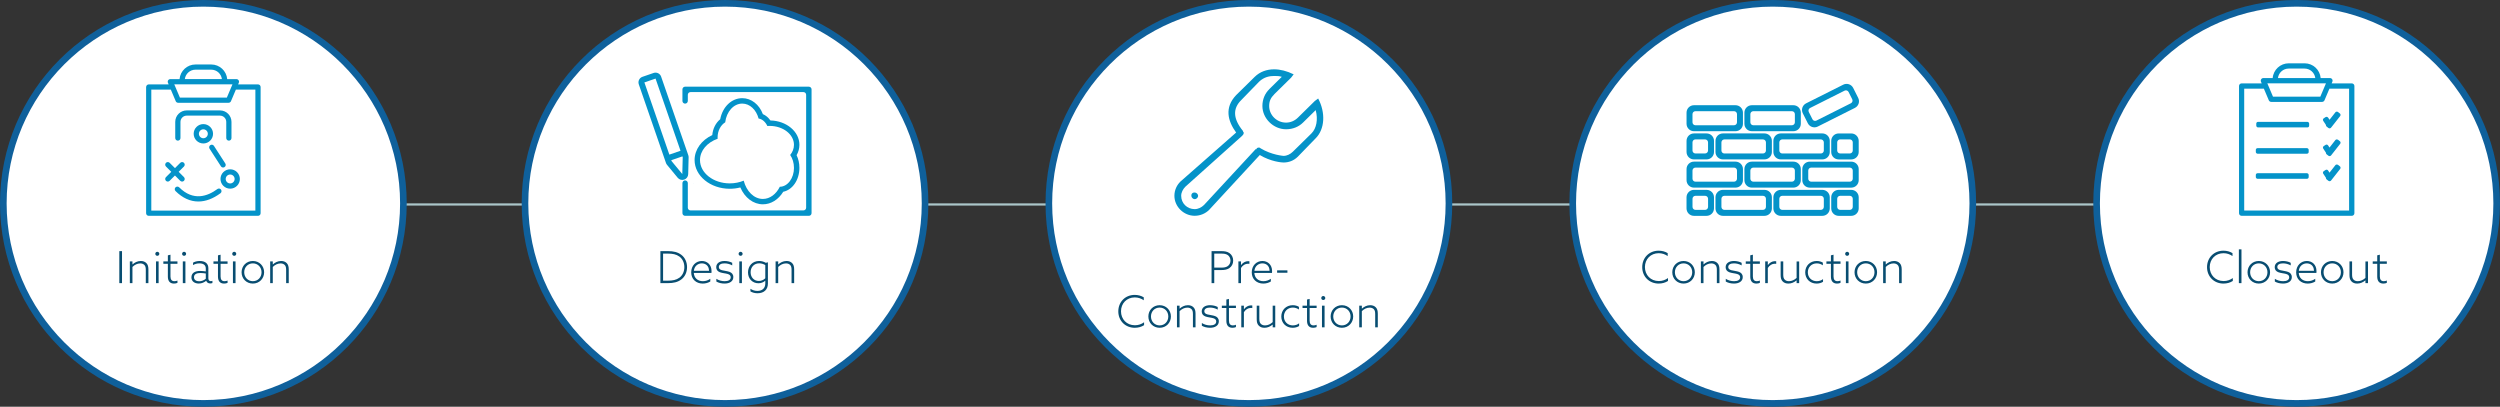<?xml version="1.0" encoding="UTF-8"?> <svg xmlns="http://www.w3.org/2000/svg" id="Layer_2" viewBox="0 0 1131 184"><rect x="0" y="0" width="1131" height="184" fill="#333333" stroke="none"/><defs><style>.cls-1{fill:none;stroke:#abc6c9;stroke-miterlimit:10;}.cls-2{fill:#fff;}.cls-3{fill:#084d71;}.cls-4{fill-rule:evenodd;}.cls-4,.cls-5{fill:#0493c9;}.cls-6{fill:#0f609b;}</style></defs><g id="Layer_1-2"><line class="cls-1" x1="84.5" y1="92.5" x2="1038.5" y2="92.5"></line><path class="cls-2" d="M328,182.5c-49.9,0-90.5-40.6-90.5-90.5S278.1,1.5,328,1.5s90.5,40.6,90.5,90.5-40.6,90.5-90.5,90.5Z"></path><path class="cls-6" d="M328,3c49.07,0,89,39.93,89,89s-39.93,89-89,89-89-39.93-89-89S278.93,3,328,3M328,0c-50.81,0-92,41.19-92,92s41.19,92,92,92,92-41.19,92-92S378.81,0,328,0h0Z"></path><path class="cls-2" d="M565,182.5c-49.9,0-90.5-40.6-90.5-90.5S515.1,1.5,565,1.5s90.5,40.6,90.5,90.5-40.6,90.5-90.5,90.5Z"></path><path class="cls-6" d="M565,3c49.07,0,89,39.93,89,89s-39.93,89-89,89-89-39.93-89-89S515.93,3,565,3M565,0c-50.81,0-92,41.19-92,92s41.19,92,92,92,92-41.19,92-92S615.81,0,565,0h0Z"></path><path class="cls-2" d="M92,182.5C42.1,182.5,1.5,141.9,1.5,92S42.1,1.5,92,1.5s90.5,40.6,90.5,90.5-40.6,90.5-90.5,90.5Z"></path><path class="cls-6" d="M92,3c49.07,0,89,39.93,89,89s-39.93,89-89,89S3,141.07,3,92,42.93,3,92,3M92,0C41.19,0,0,41.19,0,92s41.19,92,92,92,92-41.19,92-92S142.81,0,92,0h0Z"></path><path class="cls-2" d="M802,182.5c-49.9,0-90.5-40.6-90.5-90.5S752.1,1.5,802,1.5s90.5,40.6,90.5,90.5-40.6,90.5-90.5,90.5Z"></path><path class="cls-6" d="M802,3c49.07,0,89,39.93,89,89s-39.93,89-89,89-89-39.93-89-89S752.93,3,802,3M802,0c-50.81,0-92,41.19-92,92s41.19,92,92,92,92-41.19,92-92S852.81,0,802,0h0Z"></path><path class="cls-2" d="M1039,182.5c-49.9,0-90.5-40.6-90.5-90.5S989.1,1.5,1039,1.5s90.5,40.6,90.5,90.5-40.6,90.5-90.5,90.5Z"></path><path class="cls-6" d="M1039,3c49.07,0,89,39.93,89,89s-39.93,89-89,89-89-39.93-89-89S989.93,3,1039,3M1039,0c-50.81,0-92,41.19-92,92s41.19,92,92,92,92-41.19,92-92S1089.81,0,1039,0h0Z"></path><path class="cls-5" d="M348.54,54.51c-.93-1.34-2.11-2.33-3.42-2.88-1.64-4.37-5.25-7.22-9.32-7.22-4.85,0-8.91,3.95-9.98,9.53-2.03,1.68-3.34,4.28-3.59,7.17-4.91,2.29-8,6.58-8,11.29,0,7.17,7.14,13,15.91,13,1.62,0,3.24-.2,4.78-.6,2,4.65,5.88,7.63,10.21,7.63,3.65,0,7.01-2.09,9.2-5.67,4.21-.89,7.32-5.34,7.32-10.85,0-2.03-.44-4-1.27-5.71.84-1.46,1.27-3.05,1.27-4.69,0-5.98-5.85-10.85-13.1-11.01ZM359.2,75.92c0,4.72-2.87,8.55-6.41,8.57-1.64,3.32-4.46,5.51-7.66,5.51-4.03,0-7.44-3.46-8.68-8.27-1.88.78-4.03,1.23-6.31,1.23-7.43,0-13.46-4.73-13.46-10.55,0-4.3,3.28-7.99,7.98-9.64-.01-.2-.02-.4-.02-.61,0-2.99,1.4-5.57,3.45-6.83.56-4.79,3.8-8.47,7.71-8.47,3.44,0,6.35,2.83,7.39,6.77,1.64.22,3.07,1.5,3.97,3.37.34-.02.68-.04,1.02-.04,6.08,0,11.01,3.83,11.01,8.57,0,1.69-.63,3.26-1.71,4.58,1.06,1.53,1.71,3.57,1.71,5.82Z"></path><path class="cls-5" d="M313.68,83.24c.06,0,.12,0,.18-.01v-.05l-.18.06Z"></path><path class="cls-5" d="M365.93,39.21h-55.98c-.68,0-1.22.55-1.22,1.22v5.23c0,.68.55,1.22,1.22,1.22s1.22-.55,1.22-1.22v-2.78c0-.68.55-1.22,1.22-1.22h51.09c.68,0,1.22.55,1.22,1.22v51.09c0,.68-.55,1.22-1.22,1.22h-51.09c-.68,0-1.22-.55-1.22-1.22v-11.13c0-.68-.55-1.22-1.22-1.22s-1.22.55-1.22,1.22v13.58c0,.68.55,1.22,1.22,1.22h55.98c.68,0,1.22-.55,1.22-1.22v-55.98c0-.68-.55-1.22-1.22-1.22Z"></path><path class="cls-5" d="M309.54,81.25c1.05-.36,1.77-1.34,1.8-2.46l.19-7.63c0-.32-.04-.64-.15-.94l-12.29-35.56c-.48-1.39-2-2.13-3.4-1.65l-5.05,1.74c-1.39.48-2.13,2-1.65,3.4l12.29,35.56c.1.3.26.58.46.83l4.86,5.89c.71.86,1.88,1.19,2.93.82ZM291.52,37.29l5.05-1.74,11.29,32.66-5.05,1.74-11.29-32.66ZM304.56,73.76l-.75-.91-.13-.37,5.05-1.74.13.37-.03,1.18-.16,6.45-4.11-4.97Z"></path><path class="cls-4" d="M596.36,44.55l-1.53,1.13h0l-7.65,7.53h0c-1.53,1.51-3.44,2.26-5.36,2.26-4.21,0-7.65-3.39-7.65-7.53,0-2.26.77-3.76,2.3-5.27l-2.3-2.26c-1.91,1.88-3.06,4.52-3.06,7.53,0,5.65,4.97,10.54,10.71,10.54,3.06,0,5.74-1.13,7.65-3.01h0l5.74-5.65c1.15,4.14.38,8.28-1.91,10.54l-8.42,8.28c-1.15,1.13-2.68,1.88-4.21,1.88,0,0-5.36-.38-10.33-3.39h0q-.38-.38-.77-.38c-.77,0-1.15.38-1.15.75h-.38l-23.34,25.23c-1.15,1.13-2.68,1.88-4.21,1.88-3.44,0-6.12-2.64-6.12-6.02,0-1.51.77-3.01,1.91-4.14l25.63-22.97h0c.38-.38.77-.75.77-1.51,0,0-.38-.38-.38-.75h0c-4.59-5.65-4.59-10.17-.77-13.93l8.03-8.28c2.3-2.26,4.97-2.64,6.89-2.64h0c1.15,0,2.3,0,3.44.38l-5.74,5.65,2.3,2.26,7.65-7.53h0l1.15-1.51c-3.06-1.51-6.12-2.26-8.8-2.26h0c-3.44,0-6.5,1.13-8.8,3.39l-8.42,8.28c-5.36,5.65-3.83,11.67,0,16.94l-25.25,22.21c-1.53,1.51-2.68,3.76-2.68,6.4,0,4.89,4.21,9.04,9.18,9.04,2.68,0,4.97-1.13,6.5-2.64l22.95-24.85c4.97,3.01,9.95,3.39,10.71,3.39,2.3,0,4.59-.75,6.5-2.64l8.03-8.28c4.21-4.14,4.59-11.67,1.15-18.07M539.35,87.47c-.38.38-.38.75-.38,1.13,0,.75.77,1.51,1.53,1.51s1.53-.75,1.53-1.51-.77-1.51-1.53-1.51c-.38,0-.77,0-1.15.38"></path><path class="cls-5" d="M766.35,59.36h18.8c1.85,0,3.36-1.5,3.36-3.36v-5.04c0-1.85-1.5-3.36-3.36-3.36h-18.8c-1.85,0-3.36,1.5-3.36,3.36v5.04c0,1.85,1.5,3.36,3.36,3.36ZM765.68,51.64c0-.74.6-1.34,1.34-1.34h17.46c.74,0,1.34.6,1.34,1.34v3.69c0,.74-.6,1.34-1.34,1.34h-17.46c-.74,0-1.34-.6-1.34-1.34v-3.69Z"></path><path class="cls-5" d="M792.53,59.36h18.8c1.85,0,3.36-1.5,3.36-3.36v-5.04c0-1.85-1.5-3.36-3.36-3.36h-18.8c-1.85,0-3.36,1.5-3.36,3.36v5.04c0,1.85,1.5,3.36,3.36,3.36ZM791.86,51.64c0-.74.6-1.34,1.34-1.34h17.46c.74,0,1.34.6,1.34,1.34v3.69c0,.74-.6,1.34-1.34,1.34h-17.46c-.74,0-1.34-.6-1.34-1.34v-3.69Z"></path><path class="cls-5" d="M798.24,85.89h-18.8c-1.85,0-3.36,1.5-3.36,3.36v5.04c0,1.85,1.5,3.36,3.36,3.36h18.8c1.85,0,3.36-1.5,3.36-3.36v-5.04c0-1.85-1.5-3.36-3.36-3.36ZM798.91,93.61c0,.74-.6,1.34-1.34,1.34h-17.46c-.74,0-1.34-.6-1.34-1.34v-3.69c0-.74.6-1.34,1.34-1.34h17.46c.74,0,1.34.6,1.34,1.34v3.69Z"></path><path class="cls-5" d="M824.43,85.89h-18.8c-1.85,0-3.36,1.5-3.36,3.36v5.04c0,1.85,1.5,3.36,3.36,3.36h18.8c1.85,0,3.36-1.5,3.36-3.36v-5.04c0-1.85-1.5-3.36-3.36-3.36ZM825.1,93.61c0,.74-.6,1.34-1.34,1.34h-17.46c-.74,0-1.34-.6-1.34-1.34v-3.69c0-.74.6-1.34,1.34-1.34h17.46c.74,0,1.34.6,1.34,1.34v3.69Z"></path><path class="cls-5" d="M766.35,84.88h18.8c1.85,0,3.36-1.5,3.36-3.36v-5.04c0-1.85-1.5-3.36-3.36-3.36h-18.8c-1.85,0-3.36,1.5-3.36,3.36v5.04c0,1.85,1.5,3.36,3.36,3.36ZM765.68,77.16c0-.74.6-1.34,1.34-1.34h17.46c.74,0,1.34.6,1.34,1.34v3.69c0,.74-.6,1.34-1.34,1.34h-17.46c-.74,0-1.34-.6-1.34-1.34v-3.69Z"></path><path class="cls-5" d="M792.53,84.88h18.8c1.85,0,3.36-1.5,3.36-3.36v-5.04c0-1.85-1.5-3.36-3.36-3.36h-18.8c-1.85,0-3.36,1.5-3.36,3.36v5.04c0,1.85,1.5,3.36,3.36,3.36ZM810.66,82.19h-17.46c-.74,0-1.34-.6-1.34-1.34v-3.69c0-.74.6-1.34,1.34-1.34h17.46c.74,0,1.34.6,1.34,1.34v3.69c0,.74-.6,1.34-1.34,1.34"></path><path class="cls-5" d="M837.52,73.13h-18.8c-1.85,0-3.36,1.5-3.36,3.36v5.04c0,1.85,1.5,3.36,3.36,3.36h18.8c1.85,0,3.36-1.5,3.36-3.36v-5.04c0-1.85-1.5-3.36-3.36-3.36ZM838.19,80.85c0,.74-.6,1.34-1.34,1.34h-17.46c-.74,0-1.34-.6-1.34-1.34v-3.69c0-.74.6-1.34,1.34-1.34h17.46c.74,0,1.34.6,1.34,1.34v3.69Z"></path><path class="cls-5" d="M772.05,85.89h-5.71c-1.85,0-3.36,1.5-3.36,3.36v5.04c0,1.85,1.5,3.36,3.36,3.36h5.71c1.85,0,3.36-1.5,3.36-3.36v-5.04c0-1.85-1.5-3.36-3.36-3.36ZM772.73,93.61c0,.74-.6,1.34-1.34,1.34h-4.36c-.74,0-1.34-.6-1.34-1.34v-3.69c0-.74.6-1.34,1.34-1.34h4.36c.74,0,1.34.6,1.34,1.34v3.69Z"></path><path class="cls-5" d="M837.52,85.89h-5.71c-1.85,0-3.36,1.5-3.36,3.36v5.04c0,1.85,1.5,3.36,3.36,3.36h5.71c1.85,0,3.36-1.5,3.36-3.36v-5.04c0-1.85-1.5-3.36-3.36-3.36ZM838.19,93.61c0,.74-.6,1.34-1.34,1.34h-4.36c-.74,0-1.34-.6-1.34-1.34v-3.69c0-.74.6-1.34,1.34-1.34h4.36c.74,0,1.34.6,1.34,1.34v3.69Z"></path><path class="cls-5" d="M801.6,68.76v-5.04c0-1.85-1.5-3.36-3.36-3.36h-18.8c-1.85,0-3.36,1.5-3.36,3.36v5.04c0,1.85,1.5,3.36,3.36,3.36h18.8c1.85,0,3.36-1.5,3.36-3.36ZM780.11,69.44c-.74,0-1.34-.6-1.34-1.34v-3.69c0-.74.6-1.34,1.34-1.34h17.46c.74,0,1.34.6,1.34,1.34v3.69c0,.74-.6,1.34-1.34,1.34h-17.46Z"></path><path class="cls-5" d="M766.35,72.12h5.71c1.85,0,3.36-1.5,3.36-3.36v-5.04c0-1.85-1.5-3.36-3.36-3.36h-5.71c-1.85,0-3.36,1.5-3.36,3.36v5.04c0,1.85,1.5,3.36,3.36,3.36ZM765.68,64.4c0-.74.6-1.34,1.34-1.34h4.36c.74,0,1.34.6,1.34,1.34v3.69c0,.74-.6,1.34-1.34,1.34h-4.36c-.74,0-1.34-.6-1.34-1.34v-3.69Z"></path><path class="cls-5" d="M817.85,55.76c.83,1.66,2.85,2.33,4.51,1.49l16.8-8.44c1.66-.83,2.33-2.85,1.49-4.51l-2.26-4.5c-.83-1.66-2.85-2.33-4.51-1.49l-16.8,8.44c-1.66.83-2.33,2.85-1.49,4.51l2.26,4.5ZM818.89,48.85l15.6-7.84c.66-.33,1.47-.07,1.8.6l1.66,3.3c.33.66.07,1.47-.6,1.8l-15.6,7.84c-.66.33-1.47.07-1.8-.6l-1.66-3.3c-.33-.66-.07-1.47.6-1.8Z"></path><path class="cls-5" d="M827.79,68.76v-5.04c0-1.85-1.5-3.36-3.36-3.36h-18.8c-1.85,0-3.36,1.5-3.36,3.36v5.04c0,1.85,1.5,3.36,3.36,3.36h18.8c1.85,0,3.36-1.5,3.36-3.36ZM806.3,69.44c-.74,0-1.34-.6-1.34-1.34v-3.69c0-.74.6-1.34,1.34-1.34h17.46c.74,0,1.34.6,1.34,1.34v3.69c0,.74-.6,1.34-1.34,1.34h-17.46Z"></path><path class="cls-5" d="M837.52,60.37h-5.71c-1.85,0-3.36,1.5-3.36,3.36v5.04c0,1.85,1.5,3.36,3.36,3.36h5.71c1.85,0,3.36-1.5,3.36-3.36v-5.04c0-1.85-1.5-3.36-3.36-3.36ZM838.19,68.09c0,.74-.6,1.34-1.34,1.34h-4.36c-.74,0-1.34-.6-1.34-1.34v-3.69c0-.74.6-1.34,1.34-1.34h4.36c.74,0,1.34.6,1.34,1.34v3.69Z"></path><path class="cls-5" d="M1063.91,37.72h-9.07l.32-.76c.16-.37.12-.79-.1-1.12-.22-.33-.59-.53-.99-.53h-4.2c-.32-3.73-3.45-6.67-7.26-6.67h-7.19c-3.81,0-6.95,2.94-7.26,6.67h-4.2c-.4,0-.77.2-.99.53-.22.33-.26.75-.1,1.12l.32.76h-9.07c-.66,0-1.19.53-1.19,1.19v57.54c0,.66.53,1.19,1.19,1.19h49.82c.66,0,1.19-.53,1.19-1.19v-57.54c0-.66-.53-1.19-1.19-1.19ZM1035.4,31.02h7.19c2.5,0,4.54,1.88,4.85,4.29h-16.9c.31-2.42,2.36-4.29,4.85-4.29ZM1052.27,37.69l-2.56,6.04h-21.41l-2.56-6.04h26.53ZM1062.72,95.26h-47.44v-55.16h8.89l2.24,5.28c.19.44.62.72,1.1.72h22.99c.48,0,.91-.29,1.1-.72l2.24-5.28h8.89v55.16Z"></path><rect class="cls-5" x="1020.74" y="55.13" width="23.92" height="2.52" rx=".78" ry=".78"></rect><rect class="cls-5" x="1020.53" y="67.02" width="23.92" height="2.52" rx=".78" ry=".78"></rect><rect class="cls-5" x="1020.53" y="78.37" width="23.92" height="2.52" rx=".78" ry=".78"></rect><path class="cls-5" d="M1053.22,53.22c-.25-.38-.75-.48-1.13-.24l-.83.54c-.38.25-.48.75-.24,1.13l1.22,1.86c-.02.28.07.56.31.74l.82.64c.37.29.91.23,1.2-.14l4.11-5.23c.29-.37.23-.91-.14-1.2l-.82-.64c-.37-.29-.91-.23-1.2.14l-2.64,3.37-.64-.98Z"></path><path class="cls-5" d="M1057.71,63.25c-.37-.29-.91-.23-1.2.14l-2.64,3.37-.64-.98c-.25-.38-.75-.48-1.13-.24l-.83.54c-.38.25-.48.75-.24,1.13l1.22,1.86c-.02.28.07.56.31.74l.82.64c.37.29.91.23,1.2-.14l4.11-5.23c.29-.37.23-.91-.14-1.2l-.82-.64Z"></path><path class="cls-5" d="M1057.71,74.6c-.37-.29-.91-.23-1.2.14l-2.64,3.37-.64-.98c-.25-.38-.75-.48-1.13-.24l-.83.54c-.38.25-.48.75-.24,1.13l1.22,1.86c-.02.28.07.56.31.74l.82.64c.37.29.91.23,1.2-.14l4.11-5.23c.29-.37.23-.91-.14-1.2l-.82-.64Z"></path><path class="cls-5" d="M66.1,39.36v57.1c0,.65.53,1.18,1.18,1.18h49.44c.65,0,1.18-.53,1.18-1.18v-57.1c0-.65-.53-1.18-1.18-1.18h-9l.32-.75c.15-.37.12-.78-.1-1.11-.22-.33-.59-.53-.98-.53h-4.17c-.32-3.7-3.43-6.62-7.21-6.62h-7.14c-3.78,0-6.89,2.92-7.21,6.62h-4.17c-.4,0-.77.2-.98.53-.22.33-.26.75-.1,1.11l.32.75h-9c-.65,0-1.18.53-1.18,1.18ZM88.43,31.52h7.14c2.48,0,4.51,1.86,4.82,4.26h-16.77c.31-2.4,2.34-4.26,4.82-4.26ZM105.17,38.15l-2.54,5.99h-21.25l-2.54-5.99h26.33ZM68.46,40.54h8.82l2.22,5.24c.18.44.61.72,1.09.72h22.81c.47,0,.9-.28,1.09-.72l2.22-5.24h8.82v54.74h-47.08v-54.74Z"></path><path class="cls-5" d="M96.38,60.52c0-2.41-1.96-4.38-4.38-4.38s-4.38,1.96-4.38,4.38,1.96,4.38,4.38,4.38,4.38-1.96,4.38-4.38ZM92,62.54c-1.11,0-2.02-.91-2.02-2.02s.91-2.02,2.02-2.02,2.02.91,2.02,2.02-.91,2.02-2.02,2.02Z"></path><path class="cls-5" d="M104.13,76.59c-2.41,0-4.38,1.96-4.38,4.38s1.96,4.38,4.38,4.38,4.38-1.96,4.38-4.38-1.96-4.38-4.38-4.38ZM104.13,82.99c-1.11,0-2.02-.91-2.02-2.02s.91-2.02,2.02-2.02,2.02.91,2.02,2.02-.91,2.02-2.02,2.02Z"></path><path class="cls-5" d="M81.56,81.8c.23.23.53.35.83.35s.6-.12.83-.35c.46-.46.46-1.21,0-1.67l-2.4-2.4,2.4-2.4c.46-.46.46-1.21,0-1.67-.46-.46-1.21-.46-1.67,0l-2.4,2.4-2.4-2.4c-.46-.46-1.21-.46-1.67,0-.46.46-.46,1.21,0,1.67l2.4,2.4-2.4,2.4c-.46.46-.46,1.21,0,1.67.23.23.53.35.83.35s.6-.12.83-.35l2.4-2.4,2.4,2.4Z"></path><path class="cls-5" d="M98.34,85.53c-4.33,3.2-10.84,5.67-17.27-.77-.46-.46-1.21-.46-1.67,0s-.46,1.21,0,1.67c3.15,3.15,6.66,4.73,10.33,4.73,3.26,0,6.64-1.24,10.01-3.74.52-.39.63-1.13.25-1.65-.39-.53-1.13-.64-1.65-.25Z"></path><path class="cls-5" d="M99.95,75.24c.23.35.61.54.99.54.22,0,.44-.06.64-.19.55-.35.7-1.08.35-1.63l-5.14-7.96c-.35-.55-1.08-.7-1.63-.35-.55.35-.7,1.08-.35,1.63l5.14,7.96Z"></path><path class="cls-5" d="M80.46,63.63c.65,0,1.18-.53,1.18-1.18v-7.3c0-1.57,1.27-2.84,2.84-2.84h15.04c1.57,0,2.84,1.27,2.84,2.84v7.3c0,.65.53,1.18,1.18,1.18s1.18-.53,1.18-1.18v-7.3c0-2.87-2.33-5.2-5.2-5.2h-15.04c-2.87,0-5.2,2.33-5.2,5.2v7.3c0,.65.53,1.18,1.18,1.18Z"></path><path class="cls-3" d="M53.98,113.61h1.22v14.48h-1.22v-14.48Z"></path><path class="cls-3" d="M58.74,118.27h1.18v1.34l.04.02c.86-.8,2.16-1.56,3.74-1.56,1.04,0,1.9.32,2.54.98.66.68.9,1.58.9,2.92v6.12h-1.18v-5.96c0-1.08-.16-1.78-.64-2.26s-1.1-.7-1.9-.7c-1.32,0-2.56.66-3.5,1.6v7.32h-1.18v-9.82Z"></path><path class="cls-3" d="M70.26,114.83c0-.5.4-.92.9-.92s.92.42.92.92-.4.9-.92.9-.9-.4-.9-.9ZM70.58,118.27h1.18v9.82h-1.18v-9.82Z"></path><path class="cls-3" d="M73.9,118.27h2.04v-2.76l1.18-.28v3.04h3.16v1.06h-3.16v5.72c0,1.42.58,2.16,1.78,2.16.52,0,1-.12,1.38-.3v1.06c-.42.2-.98.32-1.58.32-1.86,0-2.76-1.18-2.76-3.16v-5.8h-2.04v-1.06Z"></path><path class="cls-3" d="M82.38,114.83c0-.5.4-.92.9-.92s.92.42.92.92-.4.9-.92.9-.9-.4-.9-.9ZM82.7,118.27h1.18v9.82h-1.18v-9.82Z"></path><path class="cls-3" d="M95.1,128.23c-.88,0-1.54-.42-1.8-1.2h-.04c-.8.68-1.96,1.24-3.34,1.24-1.86,0-3.32-.98-3.32-2.78,0-2.04,1.64-2.92,3.94-2.92.84,0,1.72.1,2.56.22v-1.28c0-1.6-1.06-2.36-2.9-2.36-1.16,0-2.12.32-2.86.78v-1.1c.68-.42,1.72-.76,3.02-.76,2.56,0,3.9,1.24,3.9,3.26v4.52c0,.68.22,1.34,1.12,1.34.26,0,.52-.08.72-.16v1.02c-.26.08-.6.18-1,.18ZM93.1,126.09v-2.36c-.78-.14-1.68-.22-2.46-.22-1.52,0-2.88.44-2.88,1.9,0,1.3,1.12,1.84,2.34,1.84,1.12,0,2.24-.46,3-1.16Z"></path><path class="cls-3" d="M96.57,118.27h2.04v-2.76l1.18-.28v3.04h3.16v1.06h-3.16v5.72c0,1.42.58,2.16,1.78,2.16.52,0,1-.12,1.38-.3v1.06c-.42.2-.98.32-1.58.32-1.86,0-2.76-1.18-2.76-3.16v-5.8h-2.04v-1.06Z"></path><path class="cls-3" d="M105.06,114.83c0-.5.4-.92.9-.92s.92.42.92.92-.4.9-.92.9-.9-.4-.9-.9ZM105.38,118.27h1.18v9.82h-1.18v-9.82Z"></path><path class="cls-3" d="M109.29,123.17c0-2.86,2.16-5.1,5.1-5.1s5.1,2.24,5.1,5.1-2.16,5.12-5.1,5.12-5.1-2.24-5.1-5.12ZM118.32,123.17c0-2.28-1.66-4.02-3.92-4.02s-3.92,1.74-3.92,4.02,1.66,4.04,3.92,4.04,3.92-1.74,3.92-4.04Z"></path><path class="cls-3" d="M122.23,118.27h1.18v1.34l.04.02c.86-.8,2.16-1.56,3.74-1.56,1.04,0,1.9.32,2.54.98.66.68.9,1.58.9,2.92v6.12h-1.18v-5.96c0-1.08-.16-1.78-.64-2.26s-1.1-.7-1.9-.7c-1.32,0-2.56.66-3.5,1.6v7.32h-1.18v-9.82Z"></path><path class="cls-3" d="M298.76,113.61h3.42c2.44,0,4.42.42,6.06,1.68,1.64,1.24,2.58,3.26,2.58,5.56s-.94,4.32-2.58,5.56c-1.64,1.26-3.62,1.68-6.06,1.68h-3.42v-14.48ZM307.34,125.65c1.42-1.04,2.26-2.78,2.26-4.8s-.84-3.76-2.26-4.8c-1.42-1.02-3.06-1.32-5.22-1.32h-2.14v12.24h2.14c2.16,0,3.8-.3,5.22-1.32Z"></path><path class="cls-3" d="M317.94,128.29c-3.06,0-5.24-2.02-5.24-5.08s2.14-5.14,4.82-5.14c2.38,0,4.38,1.64,4.38,4.6,0,.3-.02.62-.04.82h-7.98c.14,2.26,1.74,3.72,4.12,3.72,1.26,0,2.42-.42,3.34-1.1v1.24c-.9.58-2.18.94-3.4.94ZM320.76,122.51c-.04-2.58-1.86-3.36-3.26-3.36-1.7,0-3.36,1.14-3.6,3.36h6.86Z"></path><path class="cls-3" d="M324.08,127.37v-1.24c1.06.72,2.46,1.08,3.76,1.08,1.66,0,2.74-.58,2.74-1.76,0-.78-.44-1.22-1.36-1.5-.9-.28-2.46-.38-3.52-.78-1.04-.4-1.68-1.12-1.68-2.28,0-1.8,1.56-2.82,3.76-2.82,1.26,0,2.58.32,3.48.82v1.18c-1.04-.6-2.32-.92-3.5-.92-1.52,0-2.56.54-2.56,1.66,0,.76.5,1.18,1.44,1.44.96.26,2.46.38,3.44.76.98.38,1.68,1.08,1.68,2.36,0,1.9-1.7,2.92-3.96,2.92-1.36,0-2.74-.32-3.72-.92Z"></path><path class="cls-3" d="M334.14,114.83c0-.5.4-.92.9-.92s.92.42.92.92-.4.9-.92.9-.9-.4-.9-.9ZM334.46,118.27h1.18v9.82h-1.18v-9.82Z"></path><path class="cls-3" d="M342.66,131.61c2.22,0,3.56-1.26,3.56-3.36v-1.24l-.02-.02c-.82.74-1.92,1.16-3.1,1.16-2.68,0-4.7-2.02-4.7-4.92s1.98-5.16,5.04-5.16c1.16,0,2.18.34,3.02.82l.94-.22v9.6c0,2.68-1.72,4.4-4.7,4.4-1.24,0-2.34-.32-3.2-.84v-1.2c.86.62,2,.98,3.16.98ZM343.3,127.11c1.12,0,2.2-.48,2.92-1.22v-5.96c-.68-.44-1.7-.8-2.74-.8-2.4,0-3.9,1.78-3.9,4.04s1.5,3.94,3.72,3.94Z"></path><path class="cls-3" d="M350.88,118.27h1.18v1.34l.04.02c.86-.8,2.16-1.56,3.74-1.56,1.04,0,1.9.32,2.54.98.66.68.9,1.58.9,2.92v6.12h-1.18v-5.96c0-1.08-.16-1.78-.64-2.26s-1.1-.7-1.9-.7c-1.32,0-2.56.66-3.5,1.6v7.32h-1.18v-9.82Z"></path><path class="cls-3" d="M548.11,113.61h4.38c1.58,0,2.72.2,3.72.9,1.02.7,1.68,1.92,1.68,3.38s-.66,2.66-1.68,3.36c-1,.72-2.14.92-3.72.92h-3.16v5.92h-1.22v-14.48ZM552.45,121.07c1.3,0,2.18-.14,2.96-.66.76-.52,1.26-1.44,1.26-2.52s-.5-2-1.26-2.52c-.78-.52-1.66-.64-2.96-.64h-3.12v6.34h3.12Z"></path><path class="cls-3" d="M560.25,118.27h1.18v1.6l.04.02c.76-1.02,1.9-1.74,3.18-1.74.22,0,.4.02.58.06v1.16c-.18-.04-.38-.06-.6-.06-1.34,0-2.4.7-3.2,1.92v6.86h-1.18v-9.82Z"></path><path class="cls-3" d="M571.53,128.29c-3.06,0-5.24-2.02-5.24-5.08s2.14-5.14,4.82-5.14c2.38,0,4.38,1.64,4.38,4.6,0,.3-.02.62-.04.82h-7.98c.14,2.26,1.74,3.72,4.12,3.72,1.26,0,2.42-.42,3.34-1.1v1.24c-.9.58-2.18.94-3.4.94ZM574.35,122.51c-.04-2.58-1.86-3.36-3.26-3.36-1.7,0-3.36,1.14-3.6,3.36h6.86Z"></path><path class="cls-3" d="M577.77,122.31h4.66v1.08h-4.66v-1.08Z"></path><path class="cls-3" d="M513.38,148.29c-4.32,0-7.46-3.2-7.46-7.42s3.08-7.46,7.44-7.46c1.54,0,2.94.4,4.08,1.1v1.34c-1.12-.8-2.54-1.3-4.06-1.3-3.66,0-6.24,2.72-6.24,6.28s2.56,6.32,6.3,6.32c1.58,0,3-.52,4.14-1.36v1.32c-1.16.76-2.66,1.18-4.2,1.18Z"></path><path class="cls-3" d="M519.52,143.17c0-2.86,2.16-5.1,5.1-5.1s5.1,2.24,5.1,5.1-2.16,5.12-5.1,5.12-5.1-2.24-5.1-5.12ZM528.54,143.17c0-2.28-1.66-4.02-3.92-4.02s-3.92,1.74-3.92,4.02,1.66,4.04,3.92,4.04,3.92-1.74,3.92-4.04Z"></path><path class="cls-3" d="M532.46,138.27h1.18v1.34l.04.02c.86-.8,2.16-1.56,3.74-1.56,1.04,0,1.9.32,2.54.98.66.68.9,1.58.9,2.92v6.12h-1.18v-5.96c0-1.08-.16-1.78-.64-2.26s-1.1-.7-1.9-.7c-1.32,0-2.56.66-3.5,1.6v7.32h-1.18v-9.82Z"></path><path class="cls-3" d="M543.72,147.37v-1.24c1.06.72,2.46,1.08,3.76,1.08,1.66,0,2.74-.58,2.74-1.76,0-.78-.44-1.22-1.36-1.5-.9-.28-2.46-.38-3.52-.78-1.04-.4-1.68-1.12-1.68-2.28,0-1.8,1.56-2.82,3.76-2.82,1.26,0,2.58.32,3.48.82v1.18c-1.04-.6-2.32-.92-3.5-.92-1.52,0-2.56.54-2.56,1.66,0,.76.5,1.18,1.44,1.44.96.26,2.46.38,3.44.76.98.38,1.68,1.08,1.68,2.36,0,1.9-1.7,2.92-3.96,2.92-1.36,0-2.74-.32-3.72-.92Z"></path><path class="cls-3" d="M552.76,138.27h2.04v-2.76l1.18-.28v3.04h3.16v1.06h-3.16v5.72c0,1.42.58,2.16,1.78,2.16.52,0,1-.12,1.38-.3v1.06c-.42.2-.98.32-1.58.32-1.86,0-2.76-1.18-2.76-3.16v-5.8h-2.04v-1.06Z"></path><path class="cls-3" d="M561.56,138.27h1.18v1.6l.04.02c.76-1.02,1.9-1.74,3.18-1.74.22,0,.4.02.58.06v1.16c-.18-.04-.38-.06-.6-.06-1.34,0-2.4.7-3.2,1.92v6.86h-1.18v-9.82Z"></path><path class="cls-3" d="M575.76,146.85h-.04c-1.1.92-2.34,1.44-3.68,1.44-1.06,0-1.94-.3-2.6-1-.66-.68-.9-1.54-.9-2.92v-6.1h1.18v5.9c0,1.14.18,1.84.66,2.32.46.48,1.1.72,1.94.72,1.32,0,2.48-.62,3.44-1.48v-7.46h1.16v9.82h-1.16v-1.24Z"></path><path class="cls-3" d="M584.8,148.29c-3.02,0-5.14-2.18-5.14-5.1s2.16-5.12,5.18-5.12c1.04,0,2.02.26,2.8.74v1.22c-.78-.54-1.7-.88-2.74-.88-2.38,0-4.06,1.7-4.06,4.04s1.7,4.02,4.04,4.02c1.12,0,2.12-.36,2.84-.94v1.22c-.8.52-1.84.8-2.92.8Z"></path><path class="cls-3" d="M589.26,138.27h2.04v-2.76l1.18-.28v3.04h3.16v1.06h-3.16v5.72c0,1.42.58,2.16,1.78,2.16.52,0,1-.12,1.38-.3v1.06c-.42.2-.98.32-1.58.32-1.86,0-2.76-1.18-2.76-3.16v-5.8h-2.04v-1.06Z"></path><path class="cls-3" d="M597.74,134.83c0-.5.4-.92.9-.92s.92.42.92.92-.4.9-.92.9-.9-.4-.9-.9ZM598.06,138.27h1.18v9.82h-1.18v-9.82Z"></path><path class="cls-3" d="M601.98,143.17c0-2.86,2.16-5.1,5.1-5.1s5.1,2.24,5.1,5.1-2.16,5.12-5.1,5.12-5.1-2.24-5.1-5.12ZM611,143.17c0-2.28-1.66-4.02-3.92-4.02s-3.92,1.74-3.92,4.02,1.66,4.04,3.92,4.04,3.92-1.74,3.92-4.04Z"></path><path class="cls-3" d="M614.92,138.27h1.18v1.34l.04.02c.86-.8,2.16-1.56,3.74-1.56,1.04,0,1.9.32,2.54.98.66.68.9,1.58.9,2.92v6.12h-1.18v-5.96c0-1.08-.16-1.78-.64-2.26-.46-.46-1.1-.7-1.9-.7-1.32,0-2.56.66-3.5,1.6v7.32h-1.18v-9.82Z"></path><path class="cls-3" d="M750.4,128.29c-4.32,0-7.46-3.2-7.46-7.42s3.08-7.46,7.44-7.46c1.54,0,2.94.4,4.08,1.1v1.34c-1.12-.8-2.54-1.3-4.06-1.3-3.66,0-6.24,2.72-6.24,6.28s2.56,6.32,6.3,6.32c1.58,0,3-.52,4.14-1.36v1.32c-1.16.76-2.66,1.18-4.2,1.18Z"></path><path class="cls-3" d="M756.54,123.17c0-2.86,2.16-5.1,5.1-5.1s5.1,2.24,5.1,5.1-2.16,5.12-5.1,5.12-5.1-2.24-5.1-5.12ZM765.56,123.17c0-2.28-1.66-4.02-3.92-4.02s-3.92,1.74-3.92,4.02,1.66,4.04,3.92,4.04,3.92-1.74,3.92-4.04Z"></path><path class="cls-3" d="M769.48,118.27h1.18v1.34l.04.02c.86-.8,2.16-1.56,3.74-1.56,1.04,0,1.9.32,2.54.98.66.68.9,1.58.9,2.92v6.12h-1.18v-5.96c0-1.08-.16-1.78-.64-2.26-.46-.46-1.1-.7-1.9-.7-1.32,0-2.56.66-3.5,1.6v7.32h-1.18v-9.82Z"></path><path class="cls-3" d="M780.74,127.37v-1.24c1.06.72,2.46,1.08,3.76,1.08,1.66,0,2.74-.58,2.74-1.76,0-.78-.44-1.22-1.36-1.5-.9-.28-2.46-.38-3.52-.78-1.04-.4-1.68-1.12-1.68-2.28,0-1.8,1.56-2.82,3.76-2.82,1.26,0,2.58.32,3.48.82v1.18c-1.04-.6-2.32-.92-3.5-.92-1.52,0-2.56.54-2.56,1.66,0,.76.5,1.18,1.44,1.44.96.26,2.46.38,3.44.76s1.68,1.08,1.68,2.36c0,1.9-1.7,2.92-3.96,2.92-1.36,0-2.74-.32-3.72-.92Z"></path><path class="cls-3" d="M789.78,118.27h2.04v-2.76l1.18-.28v3.04h3.16v1.06h-3.16v5.72c0,1.42.58,2.16,1.78,2.16.52,0,1-.12,1.38-.3v1.06c-.42.2-.98.32-1.58.32-1.86,0-2.76-1.18-2.76-3.16v-5.8h-2.04v-1.06Z"></path><path class="cls-3" d="M798.58,118.27h1.18v1.6l.04.02c.76-1.02,1.9-1.74,3.18-1.74.22,0,.4.02.58.06v1.16c-.18-.04-.38-.06-.6-.06-1.34,0-2.4.7-3.2,1.92v6.86h-1.18v-9.82Z"></path><path class="cls-3" d="M812.78,126.85h-.04c-1.1.92-2.34,1.44-3.68,1.44-1.06,0-1.94-.3-2.6-1-.66-.68-.9-1.54-.9-2.92v-6.1h1.18v5.9c0,1.14.18,1.84.66,2.32.46.48,1.1.72,1.94.72,1.32,0,2.48-.62,3.44-1.48v-7.46h1.16v9.82h-1.16v-1.24Z"></path><path class="cls-3" d="M821.82,128.29c-3.02,0-5.14-2.18-5.14-5.1s2.16-5.12,5.18-5.12c1.04,0,2.02.26,2.8.74v1.22c-.78-.54-1.7-.88-2.74-.88-2.38,0-4.06,1.7-4.06,4.04s1.7,4.02,4.04,4.02c1.12,0,2.12-.36,2.84-.94v1.22c-.8.52-1.84.8-2.92.8Z"></path><path class="cls-3" d="M826.27,118.27h2.04v-2.76l1.18-.28v3.04h3.16v1.06h-3.16v5.72c0,1.42.58,2.16,1.78,2.16.52,0,1-.12,1.38-.3v1.06c-.42.2-.98.32-1.58.32-1.86,0-2.76-1.18-2.76-3.16v-5.8h-2.04v-1.06Z"></path><path class="cls-3" d="M834.75,114.83c0-.5.4-.92.9-.92s.92.42.92.92-.4.9-.92.9-.9-.4-.9-.9ZM835.08,118.27h1.18v9.82h-1.18v-9.82Z"></path><path class="cls-3" d="M838.99,123.17c0-2.86,2.16-5.1,5.1-5.1s5.1,2.24,5.1,5.1-2.16,5.12-5.1,5.12-5.1-2.24-5.1-5.12ZM848.02,123.17c0-2.28-1.66-4.02-3.92-4.02s-3.92,1.74-3.92,4.02,1.66,4.04,3.92,4.04,3.92-1.74,3.92-4.04Z"></path><path class="cls-3" d="M851.93,118.27h1.18v1.34l.04.02c.86-.8,2.16-1.56,3.74-1.56,1.04,0,1.9.32,2.54.98.66.68.9,1.58.9,2.92v6.12h-1.18v-5.96c0-1.08-.16-1.78-.64-2.26-.46-.46-1.1-.7-1.9-.7-1.32,0-2.56.66-3.5,1.6v7.32h-1.18v-9.82Z"></path><path class="cls-3" d="M1005.92,128.29c-4.32,0-7.46-3.2-7.46-7.42s3.08-7.46,7.44-7.46c1.54,0,2.94.4,4.08,1.1v1.34c-1.12-.8-2.54-1.3-4.06-1.3-3.66,0-6.24,2.72-6.24,6.28s2.56,6.32,6.3,6.32c1.58,0,3-.52,4.14-1.36v1.32c-1.16.76-2.66,1.18-4.2,1.18Z"></path><path class="cls-3" d="M1012.86,112.81h1.18v15.28h-1.18v-15.28Z"></path><path class="cls-3" d="M1016.78,123.17c0-2.86,2.16-5.1,5.1-5.1s5.1,2.24,5.1,5.1-2.16,5.12-5.1,5.12-5.1-2.24-5.1-5.12ZM1025.8,123.17c0-2.28-1.66-4.02-3.92-4.02s-3.92,1.74-3.92,4.02,1.66,4.04,3.92,4.04,3.92-1.74,3.92-4.04Z"></path><path class="cls-3" d="M1029.14,127.37v-1.24c1.06.72,2.46,1.08,3.76,1.08,1.66,0,2.74-.58,2.74-1.76,0-.78-.44-1.22-1.36-1.5-.9-.28-2.46-.38-3.52-.78-1.04-.4-1.68-1.12-1.68-2.28,0-1.8,1.56-2.82,3.76-2.82,1.26,0,2.58.32,3.48.82v1.18c-1.04-.6-2.32-.92-3.5-.92-1.52,0-2.56.54-2.56,1.66,0,.76.5,1.18,1.44,1.44.96.26,2.46.38,3.44.76s1.68,1.08,1.68,2.36c0,1.9-1.7,2.92-3.96,2.92-1.36,0-2.74-.32-3.72-.92Z"></path><path class="cls-3" d="M1044.02,128.29c-3.06,0-5.24-2.02-5.24-5.08s2.14-5.14,4.82-5.14c2.38,0,4.38,1.64,4.38,4.6,0,.3-.02.62-.04.82h-7.98c.14,2.26,1.74,3.72,4.12,3.72,1.26,0,2.42-.42,3.34-1.1v1.24c-.9.58-2.18.94-3.4.94ZM1046.84,122.51c-.04-2.58-1.86-3.36-3.26-3.36-1.7,0-3.36,1.14-3.6,3.36h6.86Z"></path><path class="cls-3" d="M1050,123.17c0-2.86,2.16-5.1,5.1-5.1s5.1,2.24,5.1,5.1-2.16,5.12-5.1,5.12-5.1-2.24-5.1-5.12ZM1059.02,123.17c0-2.28-1.66-4.02-3.92-4.02s-3.92,1.74-3.92,4.02,1.66,4.04,3.92,4.04,3.92-1.74,3.92-4.04Z"></path><path class="cls-3" d="M1070.12,126.85h-.04c-1.1.92-2.34,1.44-3.68,1.44-1.06,0-1.94-.3-2.6-1-.66-.68-.9-1.54-.9-2.92v-6.1h1.18v5.9c0,1.14.18,1.84.66,2.32.46.48,1.1.72,1.94.72,1.32,0,2.48-.62,3.44-1.48v-7.46h1.16v9.82h-1.16v-1.24Z"></path><path class="cls-3" d="M1073.42,118.27h2.04v-2.76l1.18-.28v3.04h3.16v1.06h-3.16v5.72c0,1.42.58,2.16,1.78,2.16.52,0,1-.12,1.38-.3v1.06c-.42.2-.98.32-1.58.32-1.86,0-2.76-1.18-2.76-3.16v-5.8h-2.04v-1.06Z"></path></g></svg> 